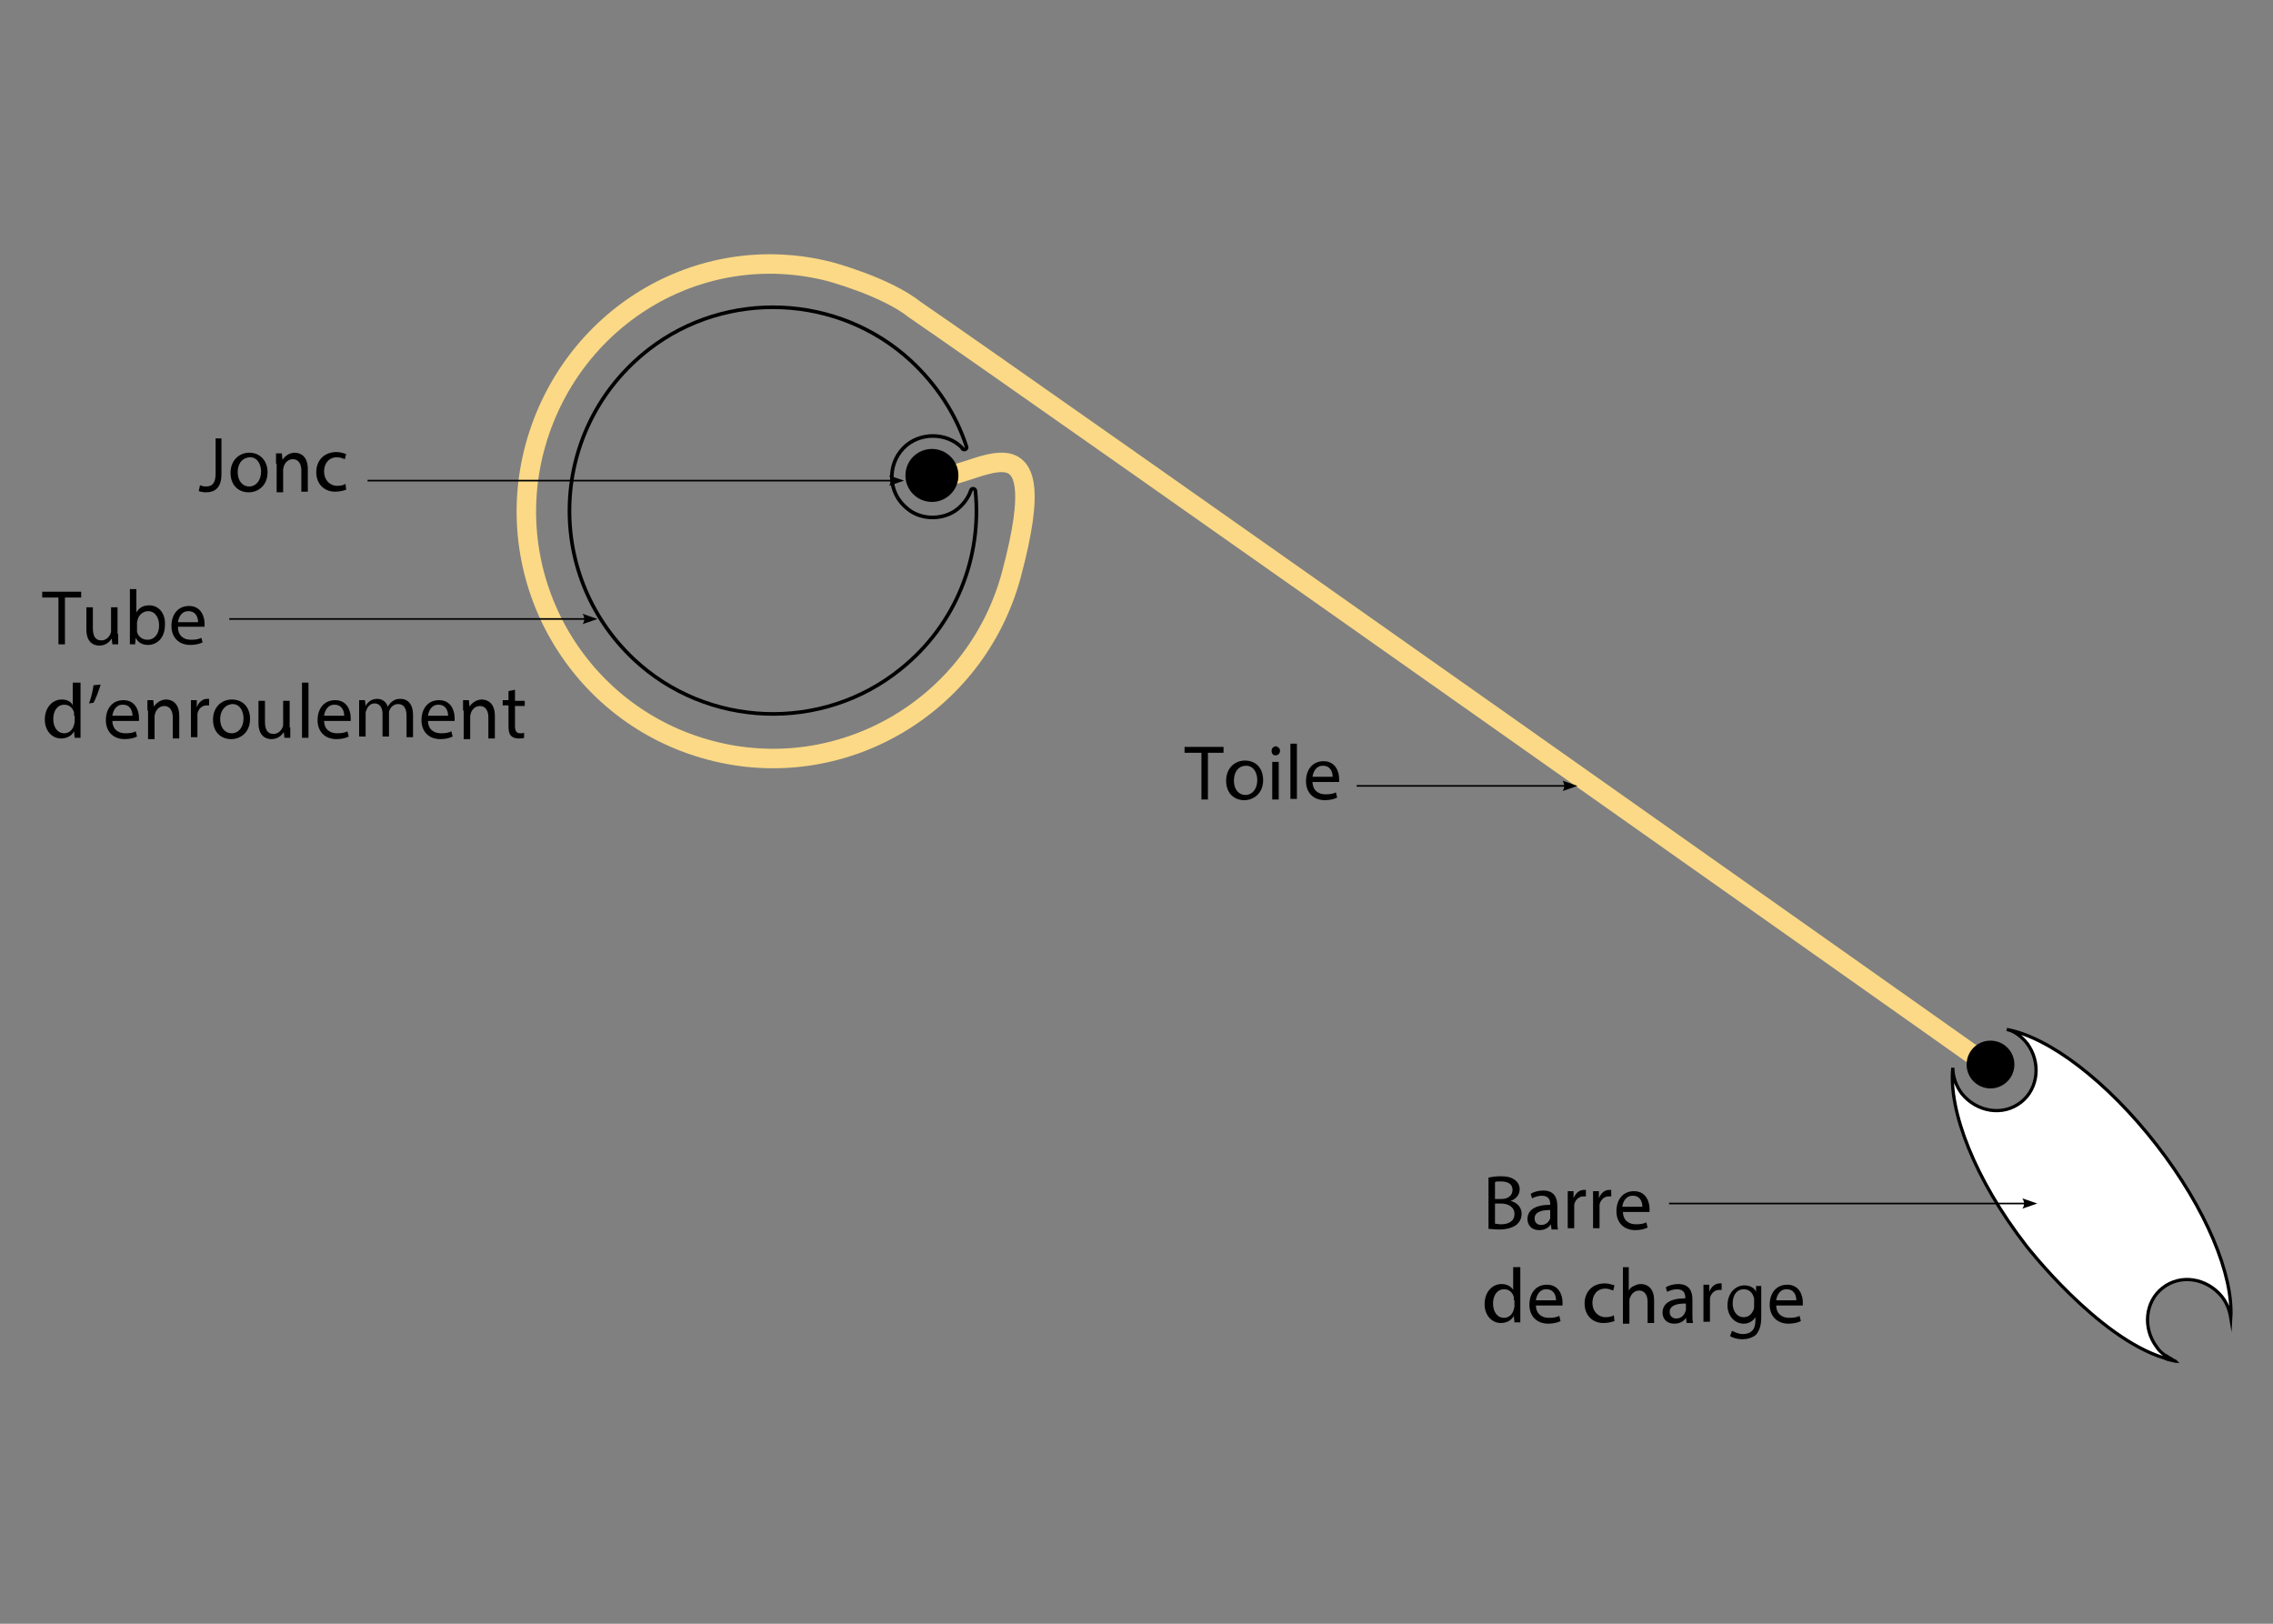 <?xml version="1.0" encoding="UTF-8"?> <svg xmlns="http://www.w3.org/2000/svg" xml:space="preserve" id="Calque_1" x="0" y="0" style="enable-background:new 0 0 350 250" version="1.1" viewBox="0 0 350 250"><rect x="0" y="0" width="350" height="250" fill="#808080" stroke="none"/><style>.st4,.st9{stroke:#000;stroke-width:.559;stroke-miterlimit:10}.st9{fill:none;stroke-width:.25}</style><path d="M312.1 160.6c2.2 2.9 1.8 7-.9 9.1-2.8 2.2-6.8 1.5-9.1-1.3-.9-1.2-1.4-2.6-1.4-4-.7 6.6 3.4 17.2 11.3 27.4 0 0 11 14.2 21.3 17.3.1 0 .2.1.2.1.1 0 .2 0 .3.1.1 0 .2 0 .4.1.2 0 .3.1.5.1.1 0 .2 0 .3.1-.1 0-.2-.1-.4-.2-.1-.1-.2-.1-.3-.2-.2-.1-.3-.2-.4-.2-.2-.2-.4-.3-.5-.3-.1-.1-.3-.2-.5-.4 0 0-.5-.4-.8-.9-2.2-2.9-1.8-7 .9-9.1 2.8-2.2 6.8-1.5 9.1 1.3.8 1 1.2 2.1 1.4 3.3.4-6.6-3.8-16.8-11.4-26.6-7.7-9.9-16.6-16.6-23.1-17.8 1.1.2 2.2 1 3.1 2.1z" style="fill:#fff;stroke:#000;stroke-width:.5;stroke-miterlimit:10"></path><path d="M149.5 75.5c-.4 1.2-1.3 2.4-2.5 3.2-2.2 1.4-5.3 1.3-7.3-.4-3-2.4-3.1-6.7-.6-9.3 2.4-2.5 6.7-2.5 9.1 0v.1c.3.3.8 0 .6-.4-1.6-4.9-4.5-9.4-8.6-13.2-11.1-10.2-28.3-11-40.3-1.7-15.3 11.9-16.4 34.4-2.3 47.7 11.3 10.6 29 11.3 41.1 1.5 8.6-6.9 12.5-17.3 11.5-27.4 0-.4-.6-.5-.7-.1z" style="fill:none;stroke:#000;stroke-width:.559;stroke-miterlimit:10"></path><path d="M143.6 73.3c5.6 1.5 19.5-12.2 12.1 15.3-5.5 20.2-26.2 32.3-46.4 26.9-20.3-5.4-32.3-26.2-27-46.4 5.3-20.1 25.3-32.4 45.4-27.3 0 0 8.7 2.3 13.2 5.9 18 12.3 167.2 117.7 165.6 116.6" style="fill:none;stroke:#fbd986;stroke-width:3;stroke-miterlimit:10"></path><circle cx="143.5" cy="73.2" r="3.8" class="st4"></circle><circle cx="306.5" cy="163.9" r="3.4" class="st4"></circle><path d="M229.2 181.3c.5-.1 1.2-.2 1.9-.2 1 0 1.7.2 2.2.6.4.3.7.8.7 1.4 0 .8-.5 1.5-1.4 1.8.8.2 1.7.8 1.7 2 0 .7-.3 1.2-.7 1.6-.6.5-1.5.8-2.8.8-.7 0-1.3-.1-1.6-.1v-7.9zm1 3.3h1c1.1 0 1.7-.6 1.7-1.4 0-.9-.7-1.3-1.8-1.3-.5 0-.8 0-.9.1v2.6zm0 3.8c.2 0 .5.1.9.1 1.1 0 2.1-.4 2.1-1.6 0-1.1-1-1.6-2.1-1.6h-.9v3.1zM238.9 189.2l-.1-.7c-.3.5-.9.9-1.8.9-1.2 0-1.8-.8-1.8-1.7 0-1.4 1.2-2.2 3.5-2.2v-.1c0-.5-.1-1.3-1.3-1.3-.5 0-1.1.2-1.5.4l-.2-.7c.5-.3 1.2-.5 1.9-.5 1.8 0 2.2 1.2 2.2 2.4v2.2c0 .5 0 1 .1 1.4h-1zm-.2-2.9c-1.1 0-2.4.2-2.4 1.3 0 .7.5 1 1 1 .8 0 1.2-.5 1.4-1v-1.3zM241.4 185.2v-1.8h.9v1.1c.3-.8.9-1.3 1.6-1.3h.3v1h-.4c-.7 0-1.3.6-1.4 1.3v3.6h-1v-3.9zM245.3 185.2v-1.8h.9v1.1c.3-.8.9-1.3 1.6-1.3h.3v1h-.4c-.7 0-1.3.6-1.4 1.3v3.6h-1v-3.9zM249.9 186.5c0 1.4.9 2 2 2 .8 0 1.2-.1 1.6-.3l.2.8c-.4.2-1 .4-1.9.4-1.8 0-2.9-1.2-2.9-2.9 0-1.8 1-3.1 2.7-3.1 1.9 0 2.4 1.7 2.4 2.7v.5h-4.1zm3-.7c0-.7-.3-1.7-1.5-1.7-1.1 0-1.5 1-1.6 1.7h3.1zM234.1 195.1v8.5h-.9l-.1-1c-.3.6-1 1.1-2 1.1-1.4 0-2.5-1.2-2.5-2.9 0-1.9 1.2-3.1 2.6-3.1.9 0 1.5.4 1.8.9v-3.5h1.1zm-1 5.1v-.5c-.2-.7-.7-1.2-1.5-1.2-1.1 0-1.7 1-1.7 2.2 0 1.2.6 2.2 1.7 2.2.7 0 1.3-.5 1.5-1.3 0-.1.1-.3.1-.5v-.9zM236.5 200.9c0 1.4.9 2 2 2 .8 0 1.2-.1 1.6-.3l.2.8c-.4.2-1 .4-1.9.4-1.8 0-2.9-1.2-2.9-2.9 0-1.8 1-3.1 2.7-3.1 1.9 0 2.4 1.7 2.4 2.7v.5h-4.1zm3.1-.7c0-.7-.3-1.7-1.5-1.7-1.1 0-1.5 1-1.6 1.7h3.1zM248.6 203.4c-.3.1-.9.3-1.7.3-1.7 0-2.9-1.2-2.9-3s1.2-3.1 3.1-3.1c.6 0 1.2.2 1.5.3l-.2.8c-.3-.1-.7-.3-1.2-.3-1.3 0-2 1-2 2.2 0 1.3.9 2.2 2 2.2.6 0 1-.1 1.3-.3l.1.9zM249.8 195.1h1v3.6c.2-.3.4-.6.8-.7.3-.2.7-.3 1.1-.3.8 0 2 .5 2 2.5v3.5h-1v-3.3c0-.9-.4-1.7-1.3-1.7-.7 0-1.2.5-1.4 1.1-.1.1-.1.3-.1.5v3.5h-1v-8.7zM259.7 203.6l-.1-.7c-.3.5-.9.9-1.8.9-1.2 0-1.8-.8-1.8-1.7 0-1.4 1.2-2.2 3.5-2.2v-.1c0-.5-.1-1.3-1.3-1.3-.5 0-1.1.2-1.5.4l-.2-.7c.5-.3 1.2-.5 1.9-.5 1.8 0 2.2 1.2 2.2 2.4v2.2c0 .5 0 1 .1 1.4h-1zm-.2-2.9c-1.1 0-2.4.2-2.4 1.3 0 .7.5 1 1 1 .8 0 1.2-.5 1.4-1 0-.1.1-.2.1-.3v-1zM262.3 199.6v-1.8h.9v1.1c.3-.8.9-1.3 1.6-1.3h.3v1h-.4c-.7 0-1.3.6-1.4 1.3v3.6h-1v-3.9zM271.2 197.8v5c0 1.3-.3 2.1-.8 2.7-.6.5-1.4.7-2.1.7-.7 0-1.5-.2-1.9-.5l.3-.8c.4.2 1 .5 1.7.5 1.1 0 1.9-.6 1.9-2v-.6c-.3.5-.9 1-1.8 1-1.4 0-2.5-1.2-2.5-2.8 0-2 1.3-3.1 2.6-3.1 1 0 1.6.5 1.8 1v-.9h.8zm-1.1 2.3c0-.2 0-.3-.1-.5-.2-.6-.7-1.1-1.5-1.1-1 0-1.7.8-1.7 2.2 0 1.1.6 2.1 1.7 2.1.7 0 1.2-.4 1.5-1.1.1-.2.1-.4.1-.6v-1zM273.5 200.9c0 1.4.9 2 2 2 .8 0 1.2-.1 1.6-.3l.2.8c-.4.2-1 .4-1.9.4-1.8 0-2.9-1.2-2.9-2.9 0-1.8 1-3.1 2.7-3.1 1.9 0 2.4 1.7 2.4 2.7v.5h-4.1zm3.1-.7c0-.7-.3-1.7-1.5-1.7-1.1 0-1.5 1-1.6 1.7h3.1z"></path><path d="M312.6 185.3H257" class="st9"></path><path d="m313.7 185.3-2.3-.8s.6.8 0 1.6l2.3-.8M184.9 115.9h-2.5v-.9h6v.9H186v7.2h-1v-7.2zM194.5 120.1c0 2.1-1.5 3.1-2.9 3.1-1.6 0-2.8-1.1-2.8-3s1.3-3.1 2.9-3.1c1.7 0 2.8 1.2 2.8 3zm-4.5.1c0 1.3.7 2.2 1.8 2.2 1 0 1.8-.9 1.8-2.3 0-1-.5-2.2-1.7-2.2-1.4 0-1.9 1.2-1.9 2.3zM197.1 115.6c0 .4-.3.7-.7.7-.4 0-.6-.3-.6-.7 0-.4.3-.7.7-.7.3.1.6.3.6.7zm-1.2 7.5v-5.8h1v5.8h-1zM198.7 114.5h1v8.5h-1v-8.5zM202.1 120.3c0 1.4.9 2 2 2 .8 0 1.2-.1 1.6-.3l.2.8c-.4.2-1 .4-1.9.4-1.8 0-2.9-1.2-2.9-2.9 0-1.8 1-3.1 2.7-3.1 1.9 0 2.4 1.7 2.4 2.7v.5h-4.1zm3.1-.7c0-.7-.3-1.7-1.5-1.7-1.1 0-1.5 1-1.6 1.7h3.1z"></path><path d="M241.8 121h-32.9" class="st9"></path><path d="m242.9 121-2.3-.8s.6.8 0 1.6l2.3-.8M9 92H6.5v-.9h6v.9H10v7.2H9V92zM18.2 97.6v1.6h-.9l-.1-.9c-.3.5-.9 1.1-1.9 1.1-.9 0-2-.5-2-2.5v-3.4h1v3.2c0 1.1.3 1.9 1.3 1.9.7 0 1.2-.5 1.4-1 .1-.2.1-.3.1-.5v-3.6h1v4.1zM20 99.2v-8.5h1v3.6c.4-.7 1-1.1 2-1.1 1.4 0 2.5 1.2 2.4 3 0 2.1-1.3 3.1-2.6 3.1-.8 0-1.5-.3-1.9-1.1l-.1 1H20zm1.1-2.3v.4c.2.7.8 1.2 1.6 1.2 1.1 0 1.8-.9 1.8-2.2 0-1.2-.6-2.2-1.7-2.2-.7 0-1.4.5-1.6 1.3 0 .1-.1.3-.1.4v1.1zM27.4 96.5c0 1.4.9 2 2 2 .8 0 1.2-.1 1.6-.3l.2.7c-.4.2-1 .4-1.9.4-1.8 0-2.9-1.2-2.9-2.9 0-1.8 1-3.1 2.7-3.1 1.9 0 2.4 1.7 2.4 2.7v.5h-4.1zm3.1-.7c0-.7-.3-1.7-1.5-1.7-1.1 0-1.5 1-1.6 1.7h3.1zM12.4 105.1v8.5h-.9l-.1-1c-.3.6-1 1.1-2 1.1-1.4 0-2.5-1.2-2.5-2.9 0-1.9 1.2-3.1 2.6-3.1.9 0 1.5.4 1.7.9v-3.5h1.2zm-1 5.1v-.5c-.2-.7-.7-1.2-1.5-1.2-1.1 0-1.7 1-1.7 2.2 0 1.2.6 2.2 1.7 2.2.7 0 1.3-.5 1.5-1.3 0-.1.1-.3.1-.5v-.9zM15.5 105.4c-.3 1-.8 2.3-1.1 2.8l-.7.1c.3-.7.6-2 .7-2.8l1.1-.1zM17.3 110.9c0 1.4.9 2 2 2 .8 0 1.2-.1 1.6-.3l.2.8c-.4.2-1 .4-1.9.4-1.8 0-2.9-1.2-2.9-2.9 0-1.8 1-3.1 2.7-3.1 1.9 0 2.4 1.7 2.4 2.7v.5h-4.1zm3.1-.7c0-.7-.3-1.7-1.5-1.7-1.1 0-1.5 1-1.6 1.7h3.1zM22.7 109.4v-1.6h.9l.1 1c.3-.5 1-1.1 1.9-1.1.8 0 2 .5 2 2.5v3.5h-1v-3.3c0-.9-.4-1.7-1.3-1.7-.7 0-1.2.5-1.4 1.1 0 .1-.1.3-.1.5v3.5h-1v-4.4zM29.4 109.6v-1.8h.9v1.1c.3-.8.9-1.3 1.6-1.3h.3v1h-.4c-.7 0-1.3.6-1.4 1.3v3.6h-1v-3.9zM38.5 110.7c0 2.1-1.5 3.1-2.9 3.1-1.6 0-2.8-1.1-2.8-3s1.3-3.1 2.9-3.1c1.7 0 2.8 1.2 2.8 3zm-4.6 0c0 1.3.7 2.2 1.8 2.2 1 0 1.8-.9 1.8-2.3 0-1-.5-2.2-1.7-2.2-1.3.1-1.9 1.2-1.9 2.3zM44.7 112v1.6h-.9l-.1-.9c-.3.5-.9 1.1-1.9 1.1-.9 0-2-.5-2-2.5v-3.4h1v3.2c0 1.1.3 1.9 1.3 1.9.7 0 1.2-.5 1.4-1 .1-.2.1-.3.1-.5v-3.6h1v4.1zM46.5 105.1h1v8.5h-1v-8.5zM49.9 110.9c0 1.4.9 2 2 2 .8 0 1.2-.1 1.6-.3l.2.8c-.4.2-1 .4-1.9.4-1.8 0-2.9-1.2-2.9-2.9 0-1.8 1-3.1 2.7-3.1 1.9 0 2.4 1.7 2.4 2.7v.5h-4.1zm3.1-.7c0-.7-.3-1.7-1.5-1.7-1.1 0-1.5 1-1.6 1.7H53zM55.3 109.4v-1.6h.9l.1.9c.3-.6.9-1.1 1.8-1.1.8 0 1.4.5 1.6 1.2.2-.3.4-.6.7-.8.4-.3.7-.4 1.3-.4.8 0 1.9.5 1.9 2.5v3.4h-1v-3.3c0-1.1-.4-1.8-1.3-1.8-.6 0-1.1.4-1.3.9-.1.2-.1.3-.1.5v3.6h-1v-3.5c0-.9-.4-1.6-1.2-1.6-.7 0-1.1.5-1.3 1.1-.1.2-.1.3-.1.5v3.5h-1v-4zM65.9 110.9c0 1.4.9 2 2 2 .8 0 1.2-.1 1.6-.3l.2.8c-.4.2-1 .4-1.9.4-1.8 0-2.9-1.2-2.9-2.9 0-1.8 1-3.1 2.7-3.1 1.9 0 2.4 1.7 2.4 2.7v.5h-4.1zm3.1-.7c0-.7-.3-1.7-1.5-1.7-1.1 0-1.5 1-1.6 1.7H69zM71.3 109.4v-1.6h.9l.1 1c.3-.5 1-1.1 1.9-1.1.8 0 2 .5 2 2.5v3.5h-1v-3.3c0-.9-.4-1.7-1.3-1.7-.7 0-1.2.5-1.4 1.1 0 .1-.1.3-.1.5v3.5h-1v-4.4zM79.3 106.2v1.7h1.5v.8h-1.5v3.1c0 .7.2 1.1.8 1.1.3 0 .5 0 .6-.1v.8c-.2.1-.5.1-.9.1-.5 0-.9-.2-1.1-.4-.3-.3-.4-.8-.4-1.5v-3.2h-.9v-.8h.9v-1.4l1-.2z"></path><path d="M90.9 95.3H35.3" class="st9"></path><path d="m92 95.3-2.3-.8s.6.8 0 1.6l2.3-.8M33.1 67.5h1V73c0 2.2-1.1 2.8-2.4 2.8-.4 0-.9-.1-1.1-.2l.2-.9c.2.1.5.2.9.2.9 0 1.5-.4 1.5-2v-5.4zM41.2 72.7c0 2.1-1.5 3.1-2.9 3.1-1.6 0-2.8-1.1-2.8-3s1.3-3.1 2.9-3.1c1.6 0 2.8 1.2 2.8 3zm-4.6 0c0 1.3.7 2.2 1.8 2.2 1 0 1.8-.9 1.8-2.3 0-1-.5-2.2-1.7-2.2-1.4.1-1.9 1.2-1.9 2.3zM42.5 71.4v-1.6h.9l.1 1c.3-.5 1-1.1 1.9-1.1.8 0 2 .5 2 2.5v3.5h-1v-3.3c0-.9-.4-1.7-1.3-1.7-.7 0-1.2.5-1.4 1.1 0 .1-.1.3-.1.5v3.5h-1v-4.4zM53.3 75.4c-.3.1-.9.3-1.7.3-1.7 0-2.9-1.2-2.9-3s1.2-3.1 3.1-3.1c.6 0 1.2.2 1.5.3l-.2.8c-.3-.1-.7-.3-1.2-.3-1.3 0-2 1-2 2.2 0 1.3.9 2.2 2 2.2.6 0 1-.1 1.3-.3l.1.9z"></path><path d="M138.1 74H56.6" class="st9"></path><path d="m139.2 74-2.3-.8s.6.8 0 1.6l2.3-.8"></path></svg> 
